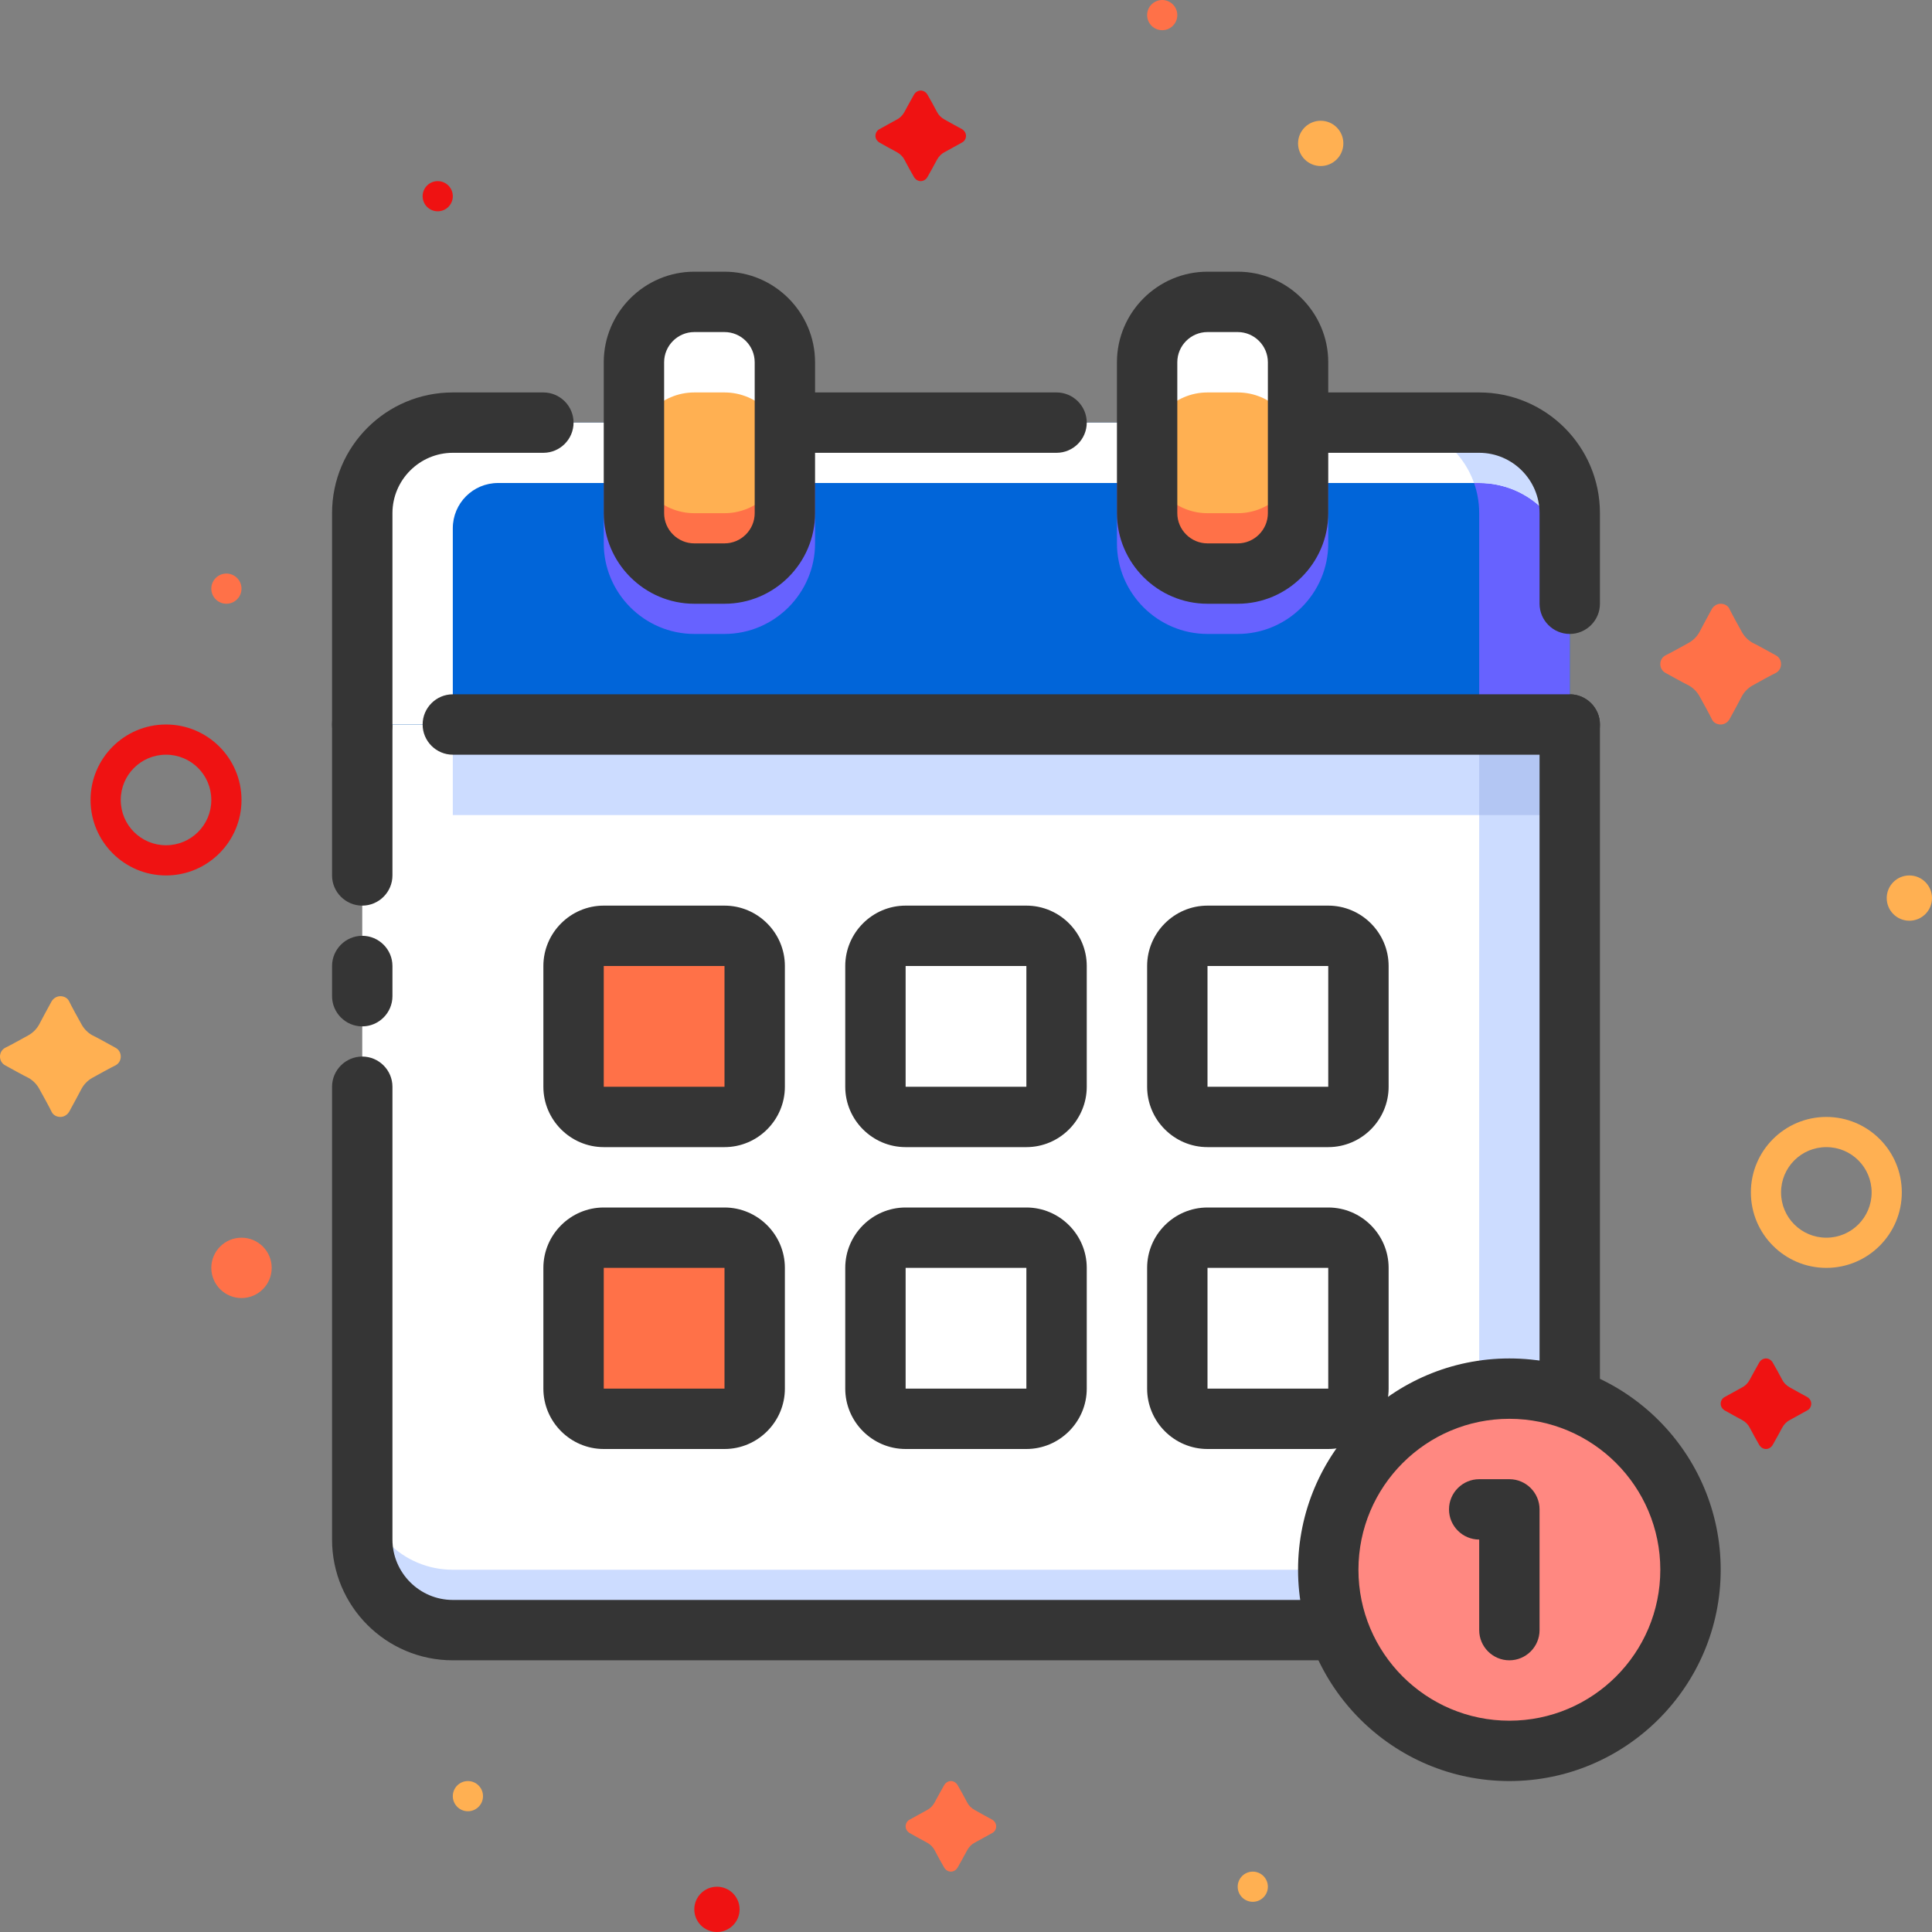 <svg width="156" height="156" viewBox="0 0 156 156" fill="none" xmlns="http://www.w3.org/2000/svg">
<rect x="0" y="0" width="156" height="156" fill="#808080" stroke="none"/>
<g clip-path="url(#clip0_19646_3527)">
<path d="M13.406 70.688C10.043 70.688 7.312 67.957 7.312 64.594C7.312 61.23 10.043 58.5 13.406 58.5C16.77 58.5 19.5 61.23 19.5 64.594C19.5 67.957 16.77 70.688 13.406 70.688ZM13.406 60.938C11.383 60.938 9.75 62.571 9.75 64.594C9.75 66.617 11.383 68.25 13.406 68.25C15.429 68.25 17.062 66.617 17.062 64.594C17.062 62.571 15.429 60.938 13.406 60.938Z" fill="#EF1212"/>
<path d="M147.469 102.375C144.105 102.375 141.375 99.645 141.375 96.281C141.375 92.918 144.105 90.188 147.469 90.188C150.833 90.188 153.562 92.918 153.562 96.281C153.562 99.645 150.833 102.375 147.469 102.375ZM147.469 92.625C145.446 92.625 143.812 94.258 143.812 96.281C143.812 98.304 145.446 99.938 147.469 99.938C149.492 99.938 151.125 98.304 151.125 96.281C151.125 94.258 149.492 92.625 147.469 92.625Z" fill="#FFB052"/>
<path d="M143.398 52.918C143.13 52.772 141.862 52.065 141.497 51.894C141.156 51.699 140.863 51.407 140.668 51.066C140.473 50.724 139.766 49.432 139.644 49.164C139.523 48.896 139.23 48.75 138.938 48.75C138.645 48.75 138.377 48.921 138.231 49.164C138.084 49.408 137.402 50.7 137.207 51.066C137.012 51.407 136.719 51.699 136.378 51.894C136.037 52.089 134.745 52.796 134.477 52.918C134.209 53.064 134.062 53.333 134.062 53.625C134.062 53.917 134.209 54.186 134.477 54.332C134.745 54.478 136.013 55.185 136.378 55.356C136.719 55.551 137.012 55.843 137.207 56.184C137.402 56.526 138.109 57.818 138.231 58.086C138.352 58.354 138.645 58.5 138.938 58.5C139.23 58.5 139.498 58.329 139.644 58.086C139.791 57.842 140.473 56.55 140.668 56.184C140.863 55.843 141.156 55.551 141.497 55.356C141.838 55.161 143.13 54.454 143.398 54.332C143.666 54.186 143.812 53.917 143.812 53.625C143.812 53.333 143.666 53.064 143.398 52.918Z" fill="#FF7148"/>
<path d="M9.336 84.606C9.068 84.459 7.8 83.752 7.434 83.582C7.093 83.387 6.801 83.094 6.606 82.753C6.411 82.412 5.704 81.12 5.582 80.852C5.46 80.584 5.168 80.438 4.875 80.438C4.582 80.438 4.314 80.608 4.168 80.852C4.022 81.096 3.339 82.388 3.144 82.753C2.949 83.094 2.657 83.387 2.316 83.582C1.974 83.777 0.682 84.484 0.414 84.606C0.146 84.752 0 85.02 0 85.312C0 85.605 0.146 85.873 0.414 86.019C0.682 86.166 1.95 86.873 2.316 87.043C2.657 87.238 2.949 87.531 3.144 87.872C3.339 88.213 4.046 89.505 4.168 89.773C4.29 90.041 4.582 90.188 4.875 90.188C5.168 90.188 5.436 90.017 5.582 89.773C5.728 89.529 6.411 88.237 6.606 87.872C6.801 87.531 7.093 87.238 7.434 87.043C7.776 86.848 9.068 86.141 9.336 86.019C9.604 85.873 9.75 85.605 9.75 85.312C9.75 85.02 9.604 84.752 9.336 84.606Z" fill="#FFB052"/>
<path d="M145.933 112.807C145.738 112.71 144.788 112.174 144.519 112.027C144.251 111.881 144.032 111.662 143.91 111.418C143.788 111.174 143.252 110.199 143.13 110.004C143.008 109.809 142.813 109.688 142.594 109.688C142.374 109.688 142.179 109.809 142.057 110.004C141.936 110.199 141.424 111.15 141.277 111.418C141.131 111.686 140.912 111.906 140.668 112.027C140.424 112.149 139.449 112.71 139.254 112.807C139.059 112.905 138.938 113.124 138.938 113.344C138.938 113.563 139.059 113.758 139.254 113.88C139.449 114.002 140.4 114.514 140.668 114.66C140.936 114.806 141.156 115.026 141.277 115.269C141.399 115.513 141.936 116.488 142.057 116.683C142.179 116.878 142.374 117 142.594 117C142.813 117 143.008 116.878 143.13 116.683C143.252 116.488 143.764 115.538 143.91 115.269C144.056 115.001 144.276 114.782 144.519 114.66C144.763 114.538 145.738 113.978 145.933 113.88C146.128 113.783 146.25 113.563 146.25 113.344C146.25 113.124 146.128 112.929 145.933 112.807Z" fill="#EF1212"/>
<path d="M77.683 10.432C77.488 10.335 76.537 9.799 76.269 9.652C76.001 9.506 75.782 9.287 75.66 9.043C75.538 8.799 75.002 7.824 74.88 7.629C74.758 7.434 74.563 7.312 74.344 7.312C74.124 7.312 73.929 7.434 73.808 7.629C73.686 7.824 73.174 8.775 73.028 9.043C72.881 9.311 72.662 9.531 72.418 9.652C72.174 9.774 71.199 10.335 71.004 10.432C70.809 10.53 70.688 10.749 70.688 10.969C70.688 11.188 70.809 11.383 71.004 11.505C71.199 11.627 72.15 12.139 72.418 12.285C72.686 12.431 72.906 12.651 73.028 12.894C73.149 13.138 73.686 14.113 73.808 14.308C73.929 14.503 74.124 14.625 74.344 14.625C74.563 14.625 74.758 14.503 74.88 14.308C75.002 14.113 75.514 13.162 75.66 12.894C75.806 12.626 76.026 12.407 76.269 12.285C76.513 12.163 77.488 11.602 77.683 11.505C77.878 11.408 78 11.188 78 10.969C78 10.749 77.878 10.554 77.683 10.432Z" fill="#EF1212"/>
<path d="M80.121 146.932C79.926 146.835 78.975 146.299 78.707 146.152C78.439 146.006 78.219 145.787 78.097 145.543C77.976 145.299 77.439 144.324 77.317 144.129C77.196 143.934 77.001 143.812 76.781 143.812C76.562 143.812 76.367 143.934 76.245 144.129C76.123 144.324 75.611 145.275 75.465 145.543C75.319 145.811 75.099 146.031 74.856 146.152C74.612 146.274 73.637 146.835 73.442 146.932C73.247 147.03 73.125 147.249 73.125 147.469C73.125 147.688 73.247 147.883 73.442 148.005C73.637 148.127 74.588 148.639 74.856 148.785C75.124 148.931 75.343 149.151 75.465 149.394C75.587 149.638 76.123 150.613 76.245 150.808C76.367 151.003 76.562 151.125 76.781 151.125C77.001 151.125 77.196 151.003 77.317 150.808C77.439 150.613 77.951 149.663 78.097 149.394C78.244 149.126 78.463 148.907 78.707 148.785C78.951 148.663 79.926 148.103 80.121 148.005C80.316 147.908 80.438 147.688 80.438 147.469C80.438 147.249 80.316 147.054 80.121 146.932Z" fill="#FF7148"/>
<path d="M154.172 74.344C155.182 74.344 156 73.525 156 72.516C156 71.506 155.182 70.688 154.172 70.688C153.162 70.688 152.344 71.506 152.344 72.516C152.344 73.525 153.162 74.344 154.172 74.344Z" fill="#FFB052"/>
<path d="M57.891 156C58.9 156 59.719 155.182 59.719 154.172C59.719 153.162 58.9 152.344 57.891 152.344C56.881 152.344 56.062 153.162 56.062 154.172C56.062 155.182 56.881 156 57.891 156Z" fill="#EF1212"/>
<path d="M106.641 13.406C107.65 13.406 108.469 12.588 108.469 11.578C108.469 10.569 107.65 9.75 106.641 9.75C105.631 9.75 104.812 10.569 104.812 11.578C104.812 12.588 105.631 13.406 106.641 13.406Z" fill="#FFB052"/>
<path d="M18.281 48.75C18.954 48.75 19.5 48.204 19.5 47.531C19.5 46.858 18.954 46.312 18.281 46.312C17.608 46.312 17.062 46.858 17.062 47.531C17.062 48.204 17.608 48.75 18.281 48.75Z" fill="#FF7148"/>
<path d="M37.781 146.25C38.454 146.25 39 145.704 39 145.031C39 144.358 38.454 143.812 37.781 143.812C37.108 143.812 36.562 144.358 36.562 145.031C36.562 145.704 37.108 146.25 37.781 146.25Z" fill="#FFB052"/>
<path d="M35.344 17.062C36.017 17.062 36.562 16.517 36.562 15.844C36.562 15.171 36.017 14.625 35.344 14.625C34.671 14.625 34.125 15.171 34.125 15.844C34.125 16.517 34.671 17.062 35.344 17.062Z" fill="#EF1212"/>
<path d="M93.844 2.438C94.517 2.438 95.062 1.892 95.062 1.219C95.062 0.546 94.517 0 93.844 0C93.171 0 92.625 0.546 92.625 1.219C92.625 1.892 93.171 2.438 93.844 2.438Z" fill="#FF7148"/>
<path d="M101.156 153.562C101.829 153.562 102.375 153.017 102.375 152.344C102.375 151.671 101.829 151.125 101.156 151.125C100.483 151.125 99.938 151.671 99.938 152.344C99.938 153.017 100.483 153.562 101.156 153.562Z" fill="#FFB052"/>
<path d="M19.5 104.812C20.846 104.812 21.938 103.721 21.938 102.375C21.938 101.029 20.846 99.938 19.5 99.938C18.154 99.938 17.062 101.029 17.062 102.375C17.062 103.721 18.154 104.812 19.5 104.812Z" fill="#FF7148"/>
<path d="M29.25 58.5V124.312C29.25 128.359 32.516 131.625 36.562 131.625H119.438C123.484 131.625 126.75 128.359 126.75 124.312V58.5H29.25Z" fill="white"/>
<path d="M119.438 58.5V123.094C119.438 125.117 117.804 126.75 115.781 126.75H36.562C32.516 126.75 29.25 123.484 29.25 119.438V124.312C29.25 128.359 32.516 131.625 36.562 131.625H119.438C123.484 131.625 126.75 128.359 126.75 124.312V58.5H119.438Z" fill="#CCDCFF"/>
<path d="M126.75 58.5H36.562V65.812H126.75V58.5Z" fill="#CCDCFF"/>
<path d="M126.75 58.5H119.438V65.812H126.75V58.5Z" fill="#B3C6F3"/>
<path d="M119.438 134.062H36.562C31.176 134.062 26.812 129.699 26.812 124.312V87.75C26.812 86.409 27.909 85.312 29.25 85.312C30.591 85.312 31.688 86.409 31.688 87.75V124.312C31.688 126.994 33.881 129.188 36.562 129.188H119.438C122.119 129.188 124.312 126.994 124.312 124.312V58.5C124.312 57.159 125.409 56.062 126.75 56.062C128.091 56.062 129.188 57.159 129.188 58.5V124.312C129.188 129.699 124.824 134.062 119.438 134.062Z" fill="#353535"/>
<path d="M29.25 82.875C27.909 82.875 26.812 81.778 26.812 80.438V78C26.812 76.659 27.909 75.562 29.25 75.562C30.591 75.562 31.688 76.659 31.688 78V80.438C31.688 81.778 30.591 82.875 29.25 82.875Z" fill="#353535"/>
<path d="M29.25 73.125C27.909 73.125 26.812 72.028 26.812 70.688V58.5C26.812 57.159 27.909 56.062 29.25 56.062C30.591 56.062 31.688 57.159 31.688 58.5V70.688C31.688 72.028 30.591 73.125 29.25 73.125Z" fill="#353535"/>
<path d="M126.75 41.438C126.75 37.391 123.484 34.125 119.438 34.125H36.562C32.516 34.125 29.25 37.391 29.25 41.438V58.5H126.75V41.438Z" fill="#0165D9"/>
<path d="M90.188 43.875C90.188 47.897 93.478 51.188 97.5 51.188H99.938C103.959 51.188 107.25 47.897 107.25 43.875V34.125H90.188V43.875Z" fill="#6762FF"/>
<path d="M56.062 51.188H58.5C62.522 51.188 65.812 47.897 65.812 43.875V34.125H48.75V43.875C48.75 47.897 52.041 51.188 56.062 51.188Z" fill="#6762FF"/>
<path d="M126.75 41.438C126.75 37.391 123.484 34.125 119.438 34.125H112.125C116.171 34.125 119.438 37.391 119.438 41.438V58.5H126.75V41.438Z" fill="#6762FF"/>
<path d="M126.75 41.438C126.75 37.391 123.484 34.125 119.438 34.125H36.562C32.516 34.125 29.25 37.391 29.25 41.438V58.5H36.562V42.656C36.562 40.633 38.196 39 40.219 39H119.438C123.484 39 126.75 42.266 126.75 46.312V41.438Z" fill="white"/>
<path d="M126.75 41.438C126.75 37.391 123.484 34.125 119.438 34.125H112.125C115.318 34.125 118.024 36.172 119.023 39H119.438C123.484 39 126.75 42.266 126.75 46.312V41.438Z" fill="#CCDCFF"/>
<path d="M126.75 60.938H36.562C35.222 60.938 34.125 59.841 34.125 58.5C34.125 57.159 35.222 56.062 36.562 56.062H126.75C128.091 56.062 129.188 57.159 129.188 58.5C129.188 59.841 128.091 60.938 126.75 60.938Z" fill="#353535"/>
<path d="M126.75 51.188C125.409 51.188 124.312 50.091 124.312 48.75V41.438C124.312 38.756 122.119 36.562 119.438 36.562H104.812C103.472 36.562 102.375 35.466 102.375 34.125C102.375 32.784 103.472 31.688 104.812 31.688H119.438C124.824 31.688 129.188 36.051 129.188 41.438V48.75C129.188 50.091 128.091 51.188 126.75 51.188Z" fill="#353535"/>
<path d="M85.312 36.562H63.375C62.034 36.562 60.938 35.466 60.938 34.125C60.938 32.784 62.034 31.688 63.375 31.688H85.312C86.653 31.688 87.75 32.784 87.75 34.125C87.75 35.466 86.653 36.562 85.312 36.562Z" fill="#353535"/>
<path d="M29.25 60.938C27.909 60.938 26.812 59.841 26.812 58.5V41.438C26.812 36.051 31.176 31.688 36.562 31.688H43.875C45.216 31.688 46.312 32.784 46.312 34.125C46.312 35.466 45.216 36.562 43.875 36.562H36.562C33.881 36.562 31.688 38.756 31.688 41.438V58.5C31.688 59.841 30.591 60.938 29.25 60.938Z" fill="#353535"/>
<path d="M107.25 99.938H97.5C96.154 99.938 95.062 101.029 95.062 102.375V112.125C95.062 113.471 96.154 114.562 97.5 114.562H107.25C108.596 114.562 109.688 113.471 109.688 112.125V102.375C109.688 101.029 108.596 99.938 107.25 99.938Z" fill="white"/>
<path d="M107.25 117H97.5C94.819 117 92.625 114.806 92.625 112.125V102.375C92.625 99.694 94.819 97.5 97.5 97.5H107.25C109.931 97.5 112.125 99.694 112.125 102.375V112.125C112.125 114.806 109.931 117 107.25 117ZM107.25 102.375H97.5V112.125H107.25V102.375Z" fill="#353535"/>
<path d="M107.25 75.562H97.5C96.154 75.562 95.062 76.654 95.062 78V87.75C95.062 89.096 96.154 90.188 97.5 90.188H107.25C108.596 90.188 109.688 89.096 109.688 87.75V78C109.688 76.654 108.596 75.562 107.25 75.562Z" fill="white"/>
<path d="M107.25 92.625H97.5C94.819 92.625 92.625 90.431 92.625 87.75V78C92.625 75.319 94.819 73.125 97.5 73.125H107.25C109.931 73.125 112.125 75.319 112.125 78V87.75C112.125 90.431 109.931 92.625 107.25 92.625ZM107.25 78H97.5V87.75H107.25V78Z" fill="#353535"/>
<path d="M82.875 99.938H73.125C71.779 99.938 70.688 101.029 70.688 102.375V112.125C70.688 113.471 71.779 114.562 73.125 114.562H82.875C84.221 114.562 85.312 113.471 85.312 112.125V102.375C85.312 101.029 84.221 99.938 82.875 99.938Z" fill="white"/>
<path d="M82.875 117H73.125C70.444 117 68.25 114.806 68.25 112.125V102.375C68.25 99.694 70.444 97.5 73.125 97.5H82.875C85.556 97.5 87.75 99.694 87.75 102.375V112.125C87.75 114.806 85.556 117 82.875 117ZM82.875 102.375H73.125V112.125H82.875V102.375Z" fill="#353535"/>
<path d="M82.875 75.562H73.125C71.779 75.562 70.688 76.654 70.688 78V87.75C70.688 89.096 71.779 90.188 73.125 90.188H82.875C84.221 90.188 85.312 89.096 85.312 87.75V78C85.312 76.654 84.221 75.562 82.875 75.562Z" fill="white"/>
<path d="M82.875 92.625H73.125C70.444 92.625 68.25 90.431 68.25 87.75V78C68.25 75.319 70.444 73.125 73.125 73.125H82.875C85.556 73.125 87.75 75.319 87.75 78V87.75C87.75 90.431 85.556 92.625 82.875 92.625ZM82.875 78H73.125V87.75H82.875V78Z" fill="#353535"/>
<path d="M58.5 99.938H48.75C47.404 99.938 46.312 101.029 46.312 102.375V112.125C46.312 113.471 47.404 114.562 48.75 114.562H58.5C59.846 114.562 60.938 113.471 60.938 112.125V102.375C60.938 101.029 59.846 99.938 58.5 99.938Z" fill="#FF7148"/>
<path d="M58.5 117H48.75C46.069 117 43.875 114.806 43.875 112.125V102.375C43.875 99.694 46.069 97.5 48.75 97.5H58.5C61.181 97.5 63.375 99.694 63.375 102.375V112.125C63.375 114.806 61.181 117 58.5 117ZM58.5 102.375H48.75V112.125H58.5V102.375Z" fill="#353535"/>
<path d="M58.5 75.562H48.75C47.404 75.562 46.312 76.654 46.312 78V87.75C46.312 89.096 47.404 90.188 48.75 90.188H58.5C59.846 90.188 60.938 89.096 60.938 87.75V78C60.938 76.654 59.846 75.562 58.5 75.562Z" fill="#FF7148"/>
<path d="M58.5 92.625H48.75C46.069 92.625 43.875 90.431 43.875 87.75V78C43.875 75.319 46.069 73.125 48.75 73.125H58.5C61.181 73.125 63.375 75.319 63.375 78V87.75C63.375 90.431 61.181 92.625 58.5 92.625ZM58.5 78H48.75V87.75H58.5V78Z" fill="#353535"/>
<path d="M99.938 24.375H97.5C94.808 24.375 92.625 26.558 92.625 29.25V41.438C92.625 44.13 94.808 46.312 97.5 46.312H99.938C102.63 46.312 104.812 44.13 104.812 41.438V29.25C104.812 26.558 102.63 24.375 99.938 24.375Z" fill="#FFB052"/>
<path d="M99.938 41.438H97.5C94.819 41.438 92.625 39.244 92.625 36.562V41.438C92.625 44.119 94.819 46.312 97.5 46.312H99.938C102.619 46.312 104.812 44.119 104.812 41.438V36.562C104.812 39.244 102.619 41.438 99.938 41.438Z" fill="#FF7148"/>
<path d="M92.625 29.25C92.625 26.569 94.819 24.375 97.5 24.375H99.938C102.619 24.375 104.812 26.569 104.812 29.25V36.562C104.812 33.881 102.619 31.688 99.938 31.688H97.5C94.819 31.688 92.625 33.881 92.625 36.562V29.25Z" fill="white"/>
<path d="M99.938 48.75H97.5C93.478 48.75 90.188 45.459 90.188 41.438V29.25C90.188 25.228 93.478 21.938 97.5 21.938H99.938C103.959 21.938 107.25 25.228 107.25 29.25V41.438C107.25 45.459 103.959 48.75 99.938 48.75ZM97.5 26.812C96.159 26.812 95.062 27.909 95.062 29.25V41.438C95.062 42.778 96.159 43.875 97.5 43.875H99.938C101.278 43.875 102.375 42.778 102.375 41.438V29.25C102.375 27.909 101.278 26.812 99.938 26.812H97.5Z" fill="#353535"/>
<path d="M58.5 24.375H56.062C53.37 24.375 51.188 26.558 51.188 29.25V41.438C51.188 44.13 53.37 46.312 56.062 46.312H58.5C61.192 46.312 63.375 44.13 63.375 41.438V29.25C63.375 26.558 61.192 24.375 58.5 24.375Z" fill="#FFB052"/>
<path d="M58.5 41.438H56.062C53.381 41.438 51.188 39.244 51.188 36.562V41.438C51.188 44.119 53.381 46.312 56.062 46.312H58.5C61.181 46.312 63.375 44.119 63.375 41.438V36.562C63.375 39.244 61.181 41.438 58.5 41.438Z" fill="#FF7148"/>
<path d="M58.5 24.375H56.062C53.381 24.375 51.188 26.569 51.188 29.25V36.562C51.188 33.881 53.381 31.688 56.062 31.688H58.5C61.181 31.688 63.375 33.881 63.375 36.562V29.25C63.375 26.569 61.181 24.375 58.5 24.375Z" fill="white"/>
<path d="M58.5 48.75H56.062C52.041 48.75 48.75 45.459 48.75 41.438V29.25C48.75 25.228 52.041 21.938 56.062 21.938H58.5C62.522 21.938 65.812 25.228 65.812 29.25V41.438C65.812 45.459 62.522 48.75 58.5 48.75ZM56.062 26.812C54.722 26.812 53.625 27.909 53.625 29.25V41.438C53.625 42.778 54.722 43.875 56.062 43.875H58.5C59.841 43.875 60.938 42.778 60.938 41.438V29.25C60.938 27.909 59.841 26.812 58.5 26.812H56.062Z" fill="#353535"/>
<path d="M121.875 141.375C129.952 141.375 136.5 134.827 136.5 126.75C136.5 118.673 129.952 112.125 121.875 112.125C113.798 112.125 107.25 118.673 107.25 126.75C107.25 134.827 113.798 141.375 121.875 141.375Z" fill="#FF8881"/>
<path d="M121.875 143.812C112.466 143.812 104.812 136.159 104.812 126.75C104.812 117.341 112.466 109.688 121.875 109.688C131.284 109.688 138.938 117.341 138.938 126.75C138.938 136.159 131.284 143.812 121.875 143.812ZM121.875 114.562C115.148 114.562 109.688 120.023 109.688 126.75C109.688 133.478 115.148 138.938 121.875 138.938C128.603 138.938 134.062 133.478 134.062 126.75C134.062 120.023 128.603 114.562 121.875 114.562Z" fill="#353535"/>
<path d="M121.875 134.062C120.534 134.062 119.438 132.966 119.438 131.625V124.312C118.097 124.312 117 123.216 117 121.875C117 120.534 118.097 119.438 119.438 119.438H121.875C123.216 119.438 124.312 120.534 124.312 121.875V131.625C124.312 132.966 123.216 134.062 121.875 134.062Z" fill="#353535"/>
</g>
<defs>
<clipPath id="clip0_19646_3527">
<rect width="156" height="156" fill="white"/>
</clipPath>
</defs>
</svg>
